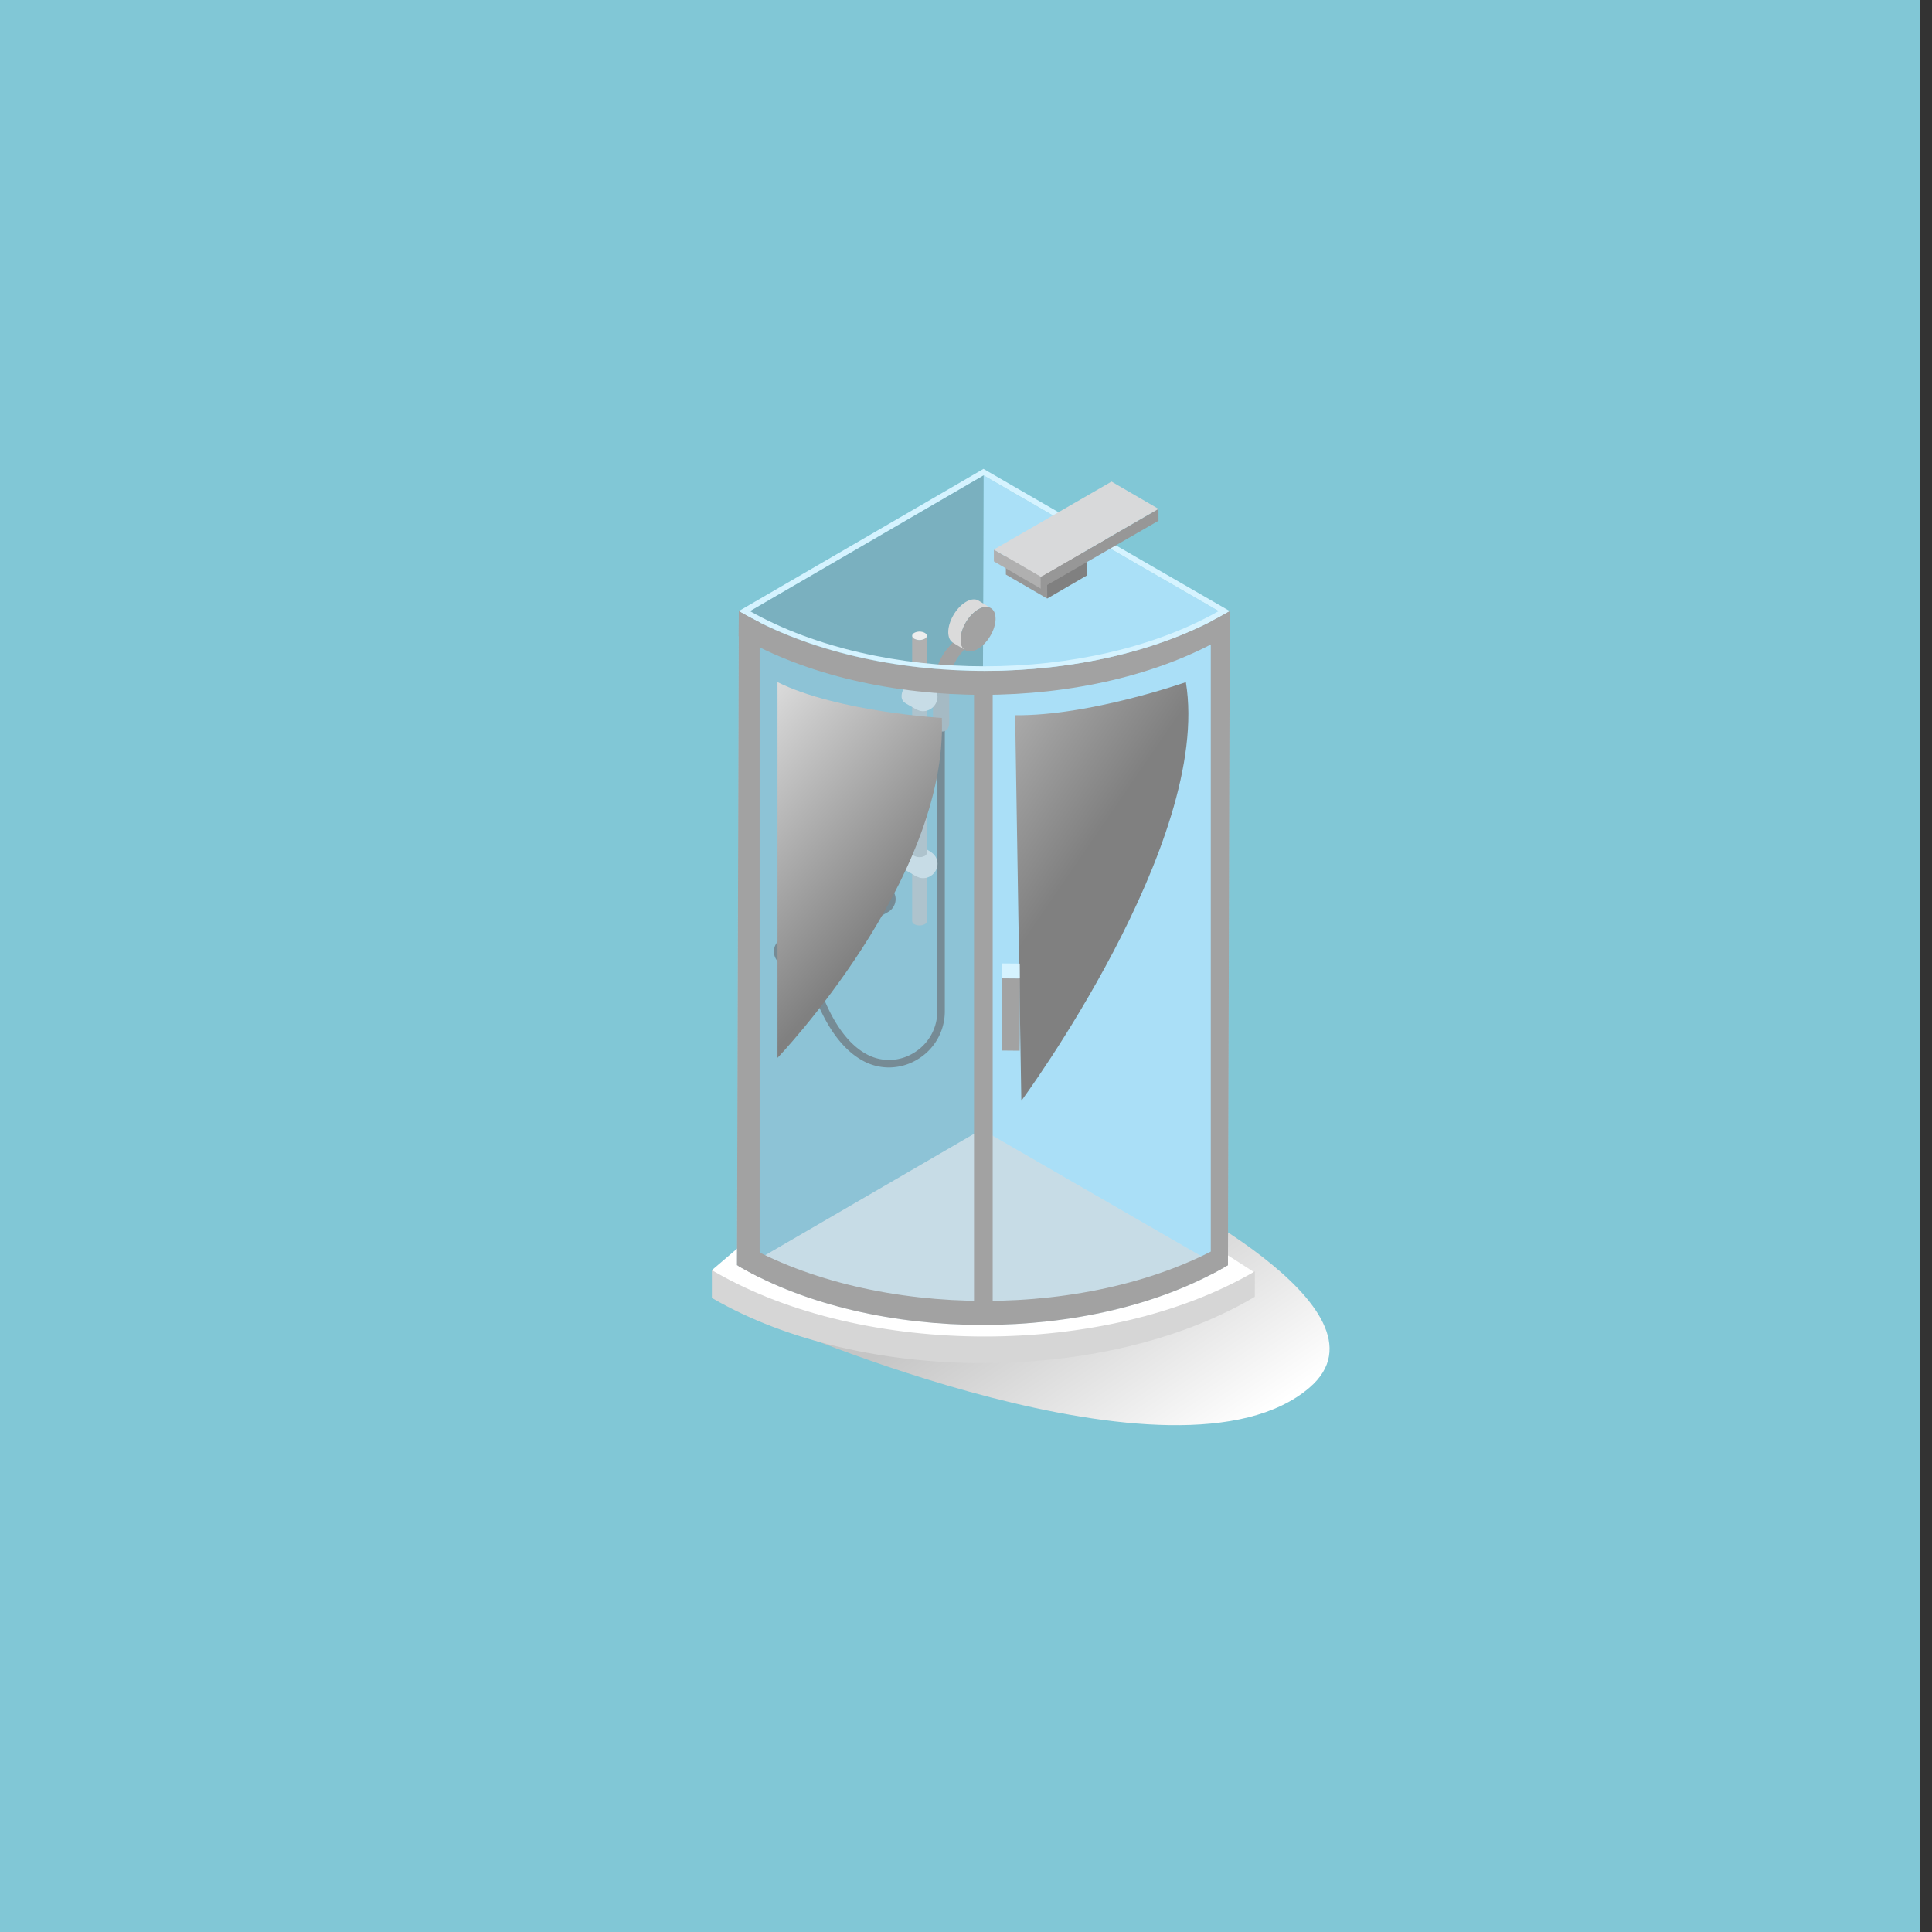 <svg xmlns="http://www.w3.org/2000/svg" xmlns:xlink="http://www.w3.org/1999/xlink" viewBox="0 0 1300 1300"><rect x="0" y="0" width="1300" height="1300" fill="#333333" stroke="none"/><defs><linearGradient id="a" x1="641.19" y1="851.77" x2="741.47" y2="999.65" gradientTransform="translate(37.76)" gradientUnits="userSpaceOnUse"><stop offset="0" stop-color="#c5c5c5"/><stop offset="1" stop-color="#fff"/></linearGradient><linearGradient id="b" x1="429.87" y1="465.36" x2="601.24" y2="617.69" gradientUnits="userSpaceOnUse"><stop offset="0" stop-color="#fff"/><stop offset="1" stop-color="gray"/></linearGradient><linearGradient id="c" x1="487.89" y1="1219.46" x2="695.91" y2="1404.36" gradientTransform="translate(-144.98 -719.66) rotate(-7.23)" xlink:href="#b"/></defs><g style="isolation:isolate"><rect x="-8" width="1300" height="1300" style="fill:#81c7d6"/><path d="M518.64,889.74s273.58,120.06,362.44,44c62.3-53.29-110.33-136.3-110.33-136.3Z" style="mix-blend-mode:multiply;fill:url(#a)"/><path d="M843.63,855.88l-127.44-82L517.13,822.13,479,854.68s58.45,60.2,186.63,52.66S843.63,855.88,843.63,855.88Z" style="fill:#fff"/><path d="M660.39,749.75,506.58,845.51s63.33,43,169.65,33.17S818.73,847,818.73,847Z" style="fill:#dbdbdb"/><polygon points="661.79 319.85 660.54 759.94 818.75 851.28 820 411.19 661.79 319.85" style="fill:#aae0f7"/><polygon points="504.61 411.2 503.36 851.28 660.54 759.94 661.79 319.85 504.61 411.2" style="fill:#7ab0bf"/><path d="M598.14,718.27a36.37,36.37,0,0,1-17.88-4.72c-.62-.35-1.25-.71-1.87-1.1-29.28-18.09-38.29-69.88-38.66-72.07a2.53,2.53,0,0,1,5-.84c.09.52,9,51.73,36.32,68.61.57.35,1.13.68,1.7,1a31.46,31.46,0,0,0,31.6-.4,32.61,32.61,0,0,0,16.34-28.39v-195a2.53,2.53,0,1,1,5.05,0v195a37.63,37.63,0,0,1-18.84,32.76A37.11,37.11,0,0,1,598.14,718.27Z" style="fill:#545454"/><path d="M602.63,604.47c-.38-6.9-7.81-10.83-14-8.18-10.29,5.45-49.09,27.42-59.16,33.27-1.46.85-3,1.65-4.4,2.59a11.2,11.2,0,0,0-1.63,1.36h0a9.78,9.78,0,0,0,12,15.2c11.16-6.49,51.18-28.68,62.34-35.16h0A10,10,0,0,0,602.63,604.47Z" style="fill:#545454"/><path d="M650.15,435c-.74-4.55-5.82-6.35-8.9-2.83l0,0L637.86,436c-5.73,6.59-8.66,15.07-9.6,23.67a140.14,140.14,0,0,0-.41,15.2c0,1.74-.49,13.23,1.18,15.37s9.39,4.31,9.69-3.68c.08-1.93,0-3.86,0-5.79q0-6.78,0-13.55c0-8.57.81-17.56,5.77-24.85a62.47,62.47,0,0,1,5.14-6.13l-.08.07A1.62,1.62,0,0,0,650.15,435Z" style="fill:#a2a2a2"/><path d="M658.43,404.12c-2.09-1.27-5.06-1.1-8.37.81-6.49,3.75-11.85,12.77-12,20.14a12.3,12.3,0,0,0,.44,3.59,6.36,6.36,0,0,0,2.72,3.78l8.31,5.05c-2-1.22-3.22-3.77-3.16-7.38.13-7.36,5.49-16.39,12-20.13,3.31-1.91,6.28-2.08,8.37-.81Z" style="fill:#dbdbdb"/><path d="M658.37,410c6.49-3.75,11.65-.8,11.53,6.56s-5.49,16.39-12,20.14-11.64.8-11.52-6.57S651.88,413.72,658.37,410Z" style="fill:#a2a2a2"/><path d="M623.67,586.65a2.5,2.5,0,0,1-1.52,2.06,7.65,7.65,0,0,1-7-.07,2.42,2.42,0,0,1-1.37-2v33.21a2.4,2.4,0,0,0,1.37,2,7.65,7.65,0,0,0,7,.07,2.5,2.5,0,0,0,1.52-2.06Z" style="fill:#b0b0b0"/><path d="M622.29,584.68c1.89,1.13,1.82,2.94-.14,4a7.65,7.65,0,0,1-7-.07c-1.88-1.13-1.82-2.94.15-4A7.63,7.63,0,0,1,622.29,584.68Z" style="fill:#ededed"/><path d="M630,577.42c-1.37-3.08-4.15-4.52-6.92-6.14-1.51-.88-3-1.91-4.58-2.68-2.07-1-4.26-.08-6,1.24-3.55,2.72-8.88,11.72-3.7,15.32,1.61,1.12,3.44,2,5.13,3,2.11,1.23,4.06,2.52,6.56,2.71C627.53,591.39,633,584,630,577.42Z" style="fill:#dbdbdb"/><path d="M623.67,470.79a2.52,2.52,0,0,1-1.52,2.07,7.71,7.71,0,0,1-7-.07,2.42,2.42,0,0,1-1.37-2v103.1a2.42,2.42,0,0,0,1.37,2,7.65,7.65,0,0,0,7,.07,2.5,2.5,0,0,0,1.52-2.06Z" style="fill:#b0b0b0"/><path d="M622.29,468.82c1.89,1.13,1.82,2.94-.14,4a7.71,7.71,0,0,1-7-.07c-1.88-1.14-1.82-3,.15-4A7.66,7.66,0,0,1,622.29,468.82Z" style="fill:#ededed"/><path d="M630,465.07c-1.37-3.08-4.15-4.52-6.92-6.14-1.51-.88-3-1.91-4.58-2.67-2.07-1-4.26-.09-6,1.23-3.55,2.72-8.88,11.72-3.7,15.32,1.61,1.12,3.44,2,5.13,3,2.11,1.23,4.06,2.52,6.56,2.71C627.53,479,633,471.6,630,465.07Z" style="fill:#dbdbdb"/><path d="M623.67,427.83a2.52,2.52,0,0,1-1.52,2.07,7.71,7.71,0,0,1-7-.07,2.42,2.42,0,0,1-1.37-2v33.2a2.42,2.42,0,0,0,1.37,2,7.71,7.71,0,0,0,7,.07,2.51,2.51,0,0,0,1.52-2.07Z" style="fill:#b0b0b0"/><path d="M622.29,425.86c1.89,1.14,1.82,2.94-.14,4a7.71,7.71,0,0,1-7-.07c-1.88-1.14-1.82-2.94.15-4A7.69,7.69,0,0,1,622.29,425.86Z" style="fill:#ededed"/><path d="M825.64,412.28c-89.77,52.18-236.3,52.18-326.67,0l-1.87-1.09-1.25,440.08,1.88,1.09c90.36,52.17,236.89,52.17,326.67,0l1.86-1.09,1.25-440.08Z" style="fill:#aae0f7;opacity:0.4"/><path d="M499,412.29l-1.87-1.09L497,428l.69.4c90.36,52.17,236.89,52.17,326.67,0l1.86-1.08,0-15.43-.67.38C735.87,464.46,589.34,464.46,499,412.29Z" style="fill:#a2a2a2"/><path d="M499,836.24l-1.87-1.09L497,852l.69.4c90.36,52.17,236.89,52.17,326.67,0l1.86-1.09,0-15.43-.67.39C735.87,888.41,589.34,888.41,499,836.24Z" style="fill:#a2a2a2"/><path d="M481.13,855.89,479,854.68,479,873.35l.76.44c100.28,57.89,262.88,57.89,362.51,0l2.06-1.2.06-17.13-.74.43C744,913.78,581.4,913.78,481.13,855.89Z" style="fill:#d6d6d6"/><path d="M661.76,315.51,827.51,411.2l-1.87,1.08c-89.77,52.18-236.3,52.18-326.67,0l-1.87-1.09ZM504.61,411.2c87.78,49.52,228.16,49.52,315.39,0L661.79,319.85,504.61,411.2" style="fill:#d5f3ff"/><path d="M499,412.29l-1.87-1.09-1.25,440.08,1.88,1.09c4.32,2.49,8.8,4.83,13.37,7.09V418.76C507,416.69,502.9,414.55,499,412.29Z" style="fill:#a2a2a2"/><path d="M825.64,412.28c-3.54,2.07-7.21,4-10.93,5.91V857.65c3.29-1.7,6.53-3.45,9.69-5.28l1.86-1.09,1.25-440.08Z" style="fill:#a2a2a2"/><rect x="655.39" y="458.95" width="12.57" height="424.26" style="fill:#a2a2a2"/><path d="M523.16,459V711.8S637.77,592.16,633.75,483.08C633.75,483.08,563.88,479.06,523.16,459Z" style="mix-blend-mode:overlay;fill:url(#b)"/><path d="M683.06,481.25l4.17,259.45S815.66,566.66,797.94,459C797.94,459,733.17,481.81,683.06,481.25Z" style="mix-blend-mode:overlay;fill:url(#c)"/><polygon points="686.24 658.43 686.17 648.37 686.03 696.92 686.1 706.98 686.24 658.43" style="fill:#606060"/><polygon points="674.16 658.33 674.09 648.27 686.17 648.37 686.24 658.43 674.16 658.33" style="fill:#d5f3ff"/><polygon points="686.24 658.43 686.1 706.98 674.02 706.87 674.16 658.33 686.24 658.43" style="fill:#a2a2a2"/><g style="isolation:isolate"><polygon points="676.81 372.96 676.83 386.61 704.62 402.75 704.6 389.11 676.81 372.96" style="fill:#979797"/><polygon points="704.6 389.11 704.62 402.75 731.38 387.19 731.36 373.55 704.6 389.11" style="fill:gray"/><polygon points="676.81 372.96 704.6 389.11 731.36 373.55 703.57 357.4 676.81 372.96" style="fill:#d8d9da"/></g><g style="isolation:isolate"><polygon points="668.74 369.77 668.76 377.74 700.34 396.09 700.32 388.12 668.74 369.77" style="fill:#b0b0b0"/><polygon points="700.32 388.12 700.34 396.09 779.53 350.38 779.5 342.4 700.32 388.12" style="fill:#979797"/><polygon points="668.74 369.77 700.32 388.12 779.5 342.4 747.92 324.05 668.74 369.77" style="fill:#d8d9da"/></g></g></svg>